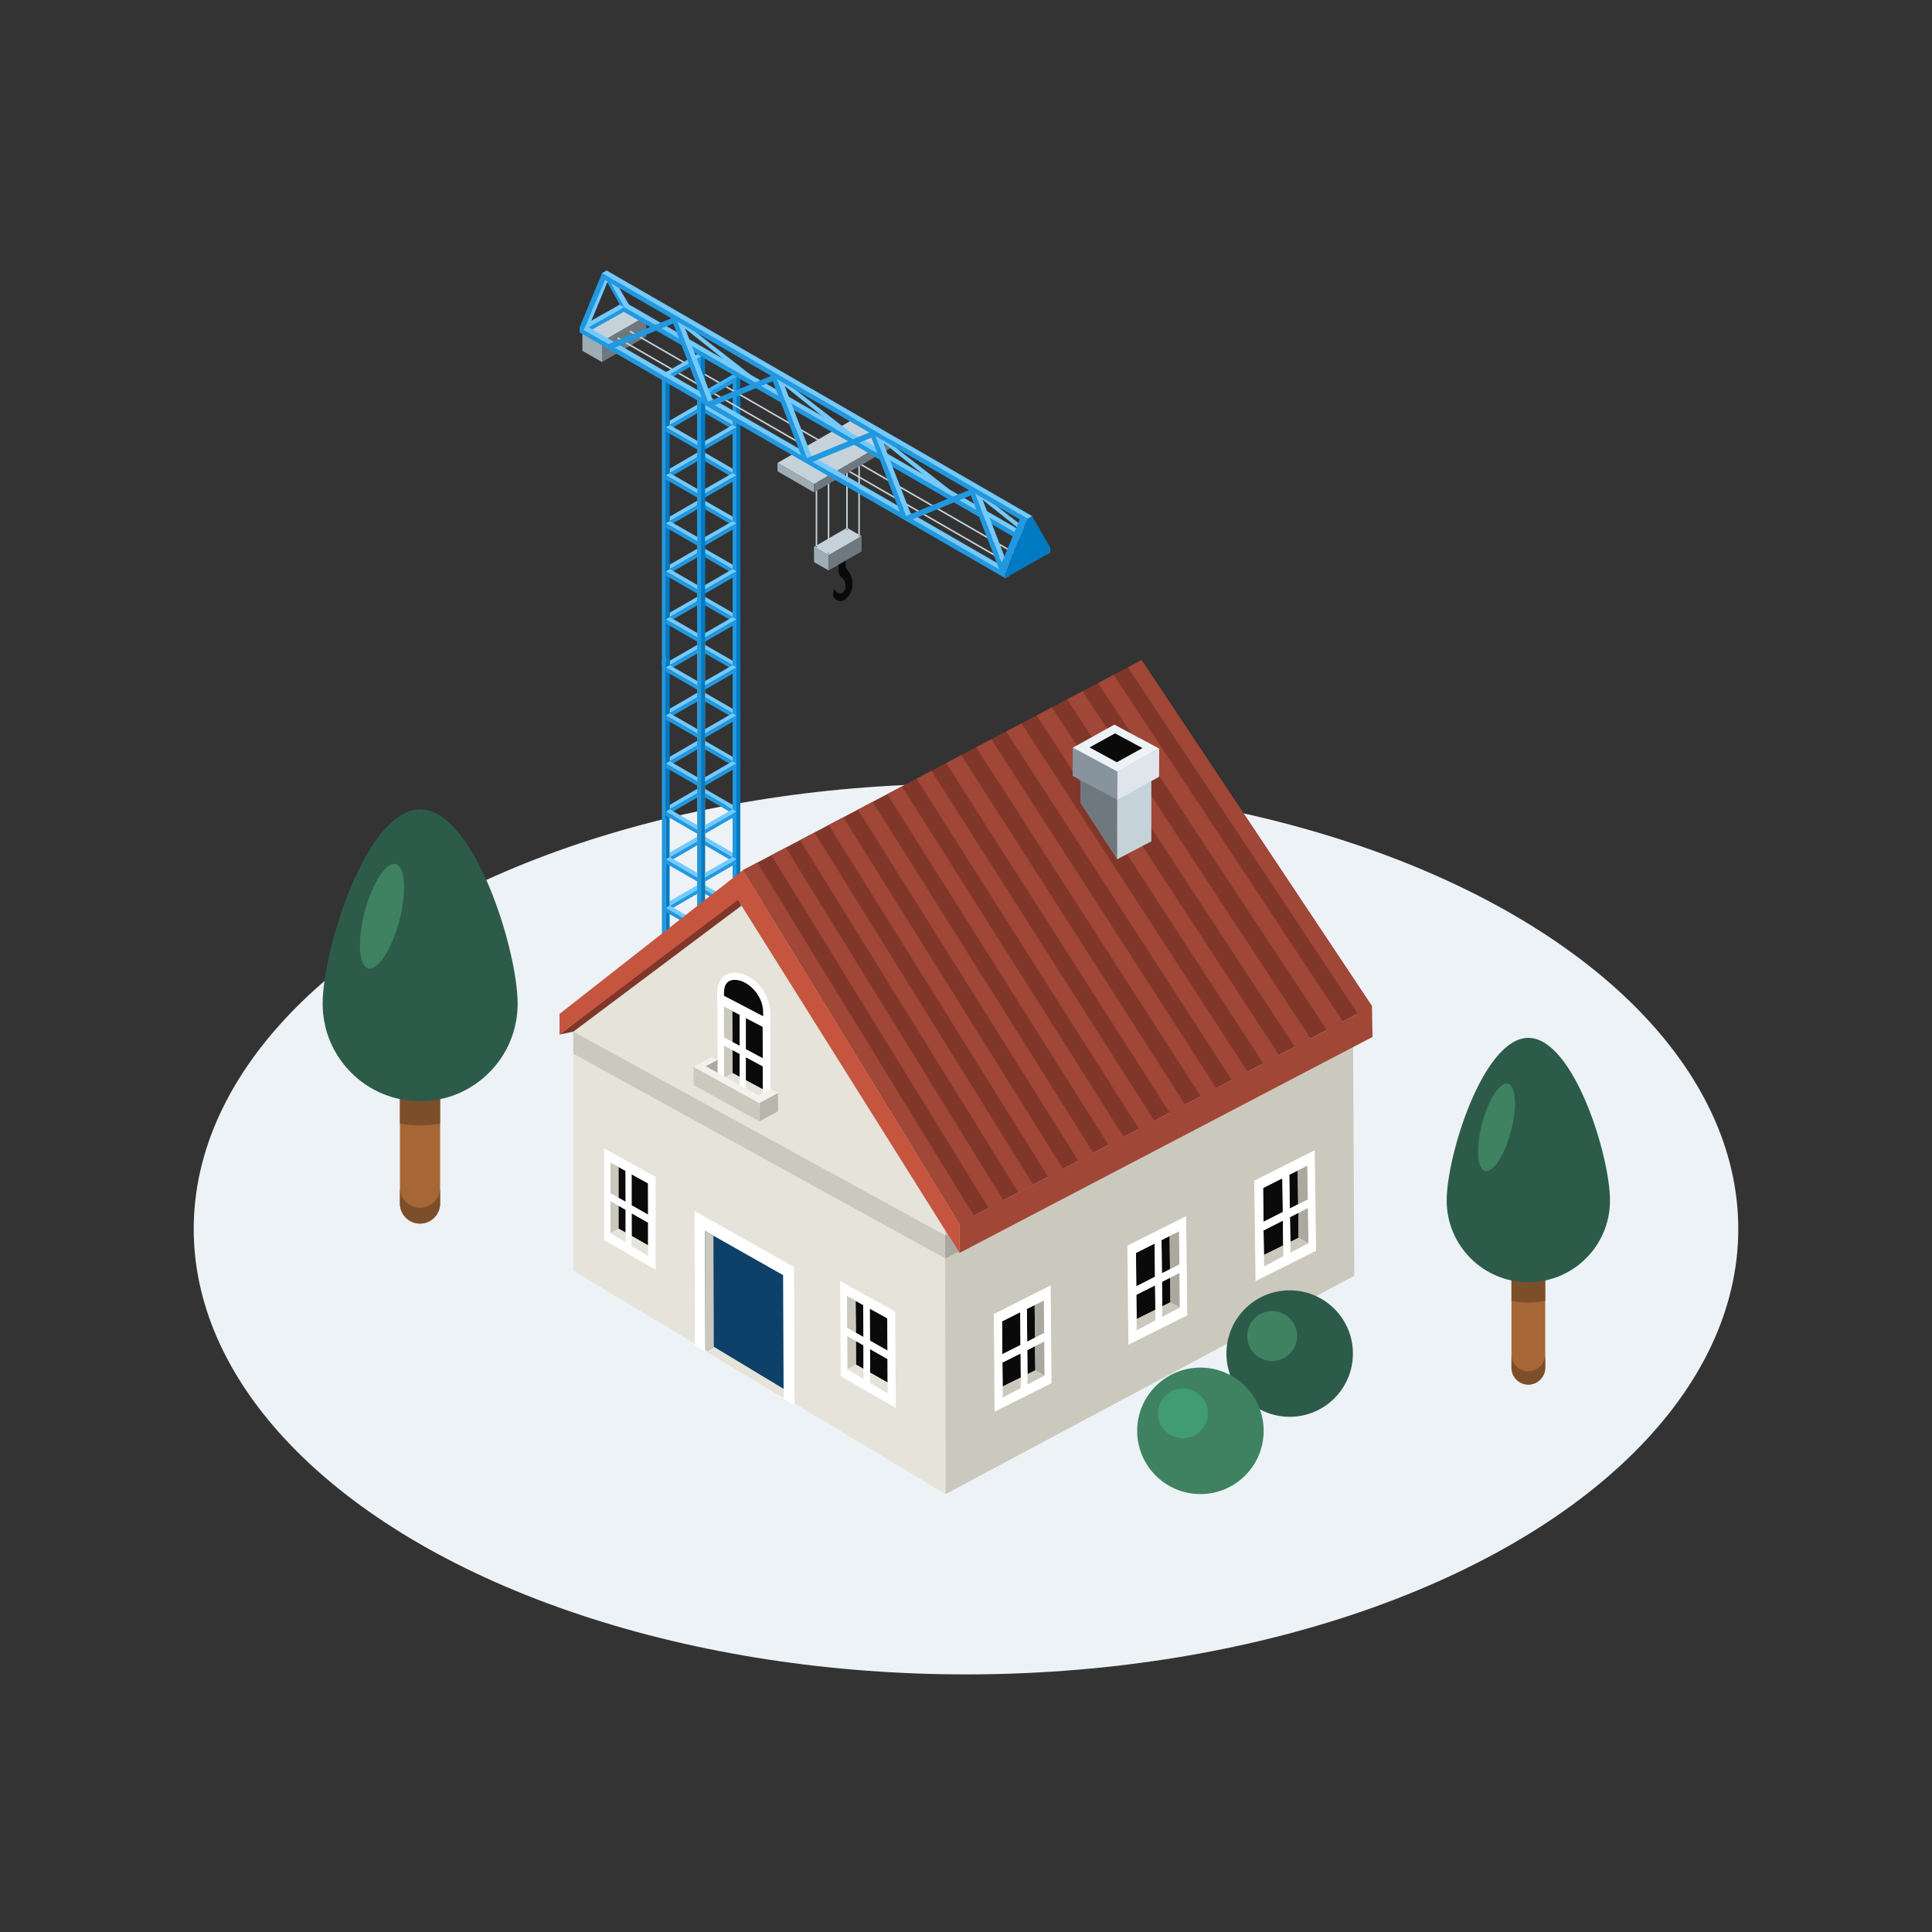 <?xml version="1.0" encoding="UTF-8"?><svg id="a" xmlns="http://www.w3.org/2000/svg" viewBox="0 0 150 150"><rect x="0" y="0" width="150" height="150" fill="#333333" stroke="none"/><g id="b"><g><ellipse cx="75" cy="95.42" rx="59.96" ry="34.58" fill="#edf2f6"/><g><polygon points="61.53 87.94 53.94 92.36 47.33 88.57 54.93 84.15 61.53 87.94" fill="#c1c1c1"/><polygon points="58.53 87.36 54.47 89.7 50.38 87.37 54.43 85.03 58.53 87.36" fill="#ddd"/><polygon points="53.94 93.56 47.34 89.78 47.33 88.57 53.94 92.36 53.94 93.56" fill="#afafaf"/><polygon points="61.54 89.15 53.94 93.56 53.94 92.36 61.53 87.94 61.54 89.15" fill="#a5a5a5"/><polygon points="50.18 24.54 46.74 26.52 45.22 25.66 48.66 23.67 50.18 24.54" fill="#c5d2da"/><polygon points="46.74 28.11 45.22 27.24 45.22 25.66 46.74 26.52 46.74 28.11" fill="#9eadb5"/><polygon points="50.18 26.12 46.74 28.11 46.74 26.52 50.18 24.54 50.18 26.12" fill="#6f787e"/><polygon points="54.44 72.69 51.99 74.1 51.99 73.75 54.13 72.51 54.44 72.69" fill="#72caff"/><polygon points="54.44 73.01 51.99 74.42 51.99 74.1 54.44 72.69 54.44 73.01" fill="#2198df"/><polygon points="56.88 73.75 56.88 74.1 54.44 72.69 54.74 72.51 56.88 73.75" fill="#72caff"/><polygon points="56.88 74.42 54.44 73.01 54.44 72.69 56.88 74.1 56.88 74.42" fill="#2198df"/><polygon points="54.44 76.53 51.99 77.95 51.99 77.59 54.13 76.36 54.44 76.53" fill="#ffb176"/><polygon points="54.44 76.85 51.99 78.26 51.99 77.95 54.44 76.53 54.44 76.85" fill="#ffa357"/><polygon points="56.88 77.59 56.88 77.95 54.44 76.53 54.74 76.36 56.88 77.59" fill="#ffb176"/><polygon points="56.88 78.26 54.44 76.85 54.44 76.53 56.88 77.95 56.88 78.26" fill="#ffa357"/><polygon points="54.44 80.41 51.99 81.82 51.99 81.47 54.13 80.23 54.44 80.41" fill="#ffb176"/><polygon points="54.44 80.72 51.99 82.14 51.99 81.82 54.44 80.41 54.44 80.72" fill="#ffa357"/><polygon points="56.88 81.47 56.88 81.82 54.44 80.41 54.74 80.23 56.88 81.47" fill="#ffb176"/><polygon points="56.88 82.14 54.44 80.72 54.44 80.41 56.88 81.82 56.88 82.14" fill="#ffa357"/><polygon points="54.44 84.25 51.99 85.66 51.99 85.31 54.13 84.07 54.44 84.25" fill="#ffb176"/><polygon points="54.44 84.56 51.99 85.98 51.99 85.66 54.44 84.24 54.44 84.56" fill="#ffa357"/><polygon points="56.88 85.31 56.88 85.66 54.44 84.25 54.74 84.07 56.88 85.31" fill="#ffb176"/><polygon points="56.88 85.98 54.44 84.56 54.44 84.24 56.88 85.66 56.88 85.98" fill="#ffa357"/><polygon points="57.48 51.66 57.18 51.83 57.18 29.26 57.48 29.08 57.48 51.66" fill="#007ac3"/><polygon points="57.18 51.83 56.88 51.66 56.88 29.08 57.18 29.26 57.18 51.83" fill="#2198df"/><polygon points="57.48 29.08 57.18 29.26 56.88 29.08 57.18 28.9 57.48 29.08" fill="#ffbe83"/><polygon points="54.44 65.14 51.99 66.55 51.99 66.2 54.13 64.96 54.44 65.14" fill="#72caff"/><polygon points="54.44 65.45 51.99 66.87 51.99 66.55 54.44 65.14 54.44 65.45" fill="#2198df"/><polygon points="56.88 66.2 56.88 66.55 54.44 65.14 54.74 64.96 56.88 66.2" fill="#72caff"/><polygon points="56.88 66.87 54.44 65.45 54.44 65.14 56.88 66.55 56.88 66.87" fill="#2198df"/><polygon points="54.44 69.22 51.99 70.64 51.99 70.32 54.44 68.91 54.44 69.22" fill="#2198df"/><polygon points="56.88 69.97 56.88 70.32 54.44 68.91 54.74 68.73 56.88 69.97" fill="#72caff"/><polygon points="56.88 70.64 54.44 69.22 54.44 68.91 56.88 70.32 56.88 70.64" fill="#2198df"/><polygon points="54.44 61.43 51.99 62.84 51.99 62.49 54.13 61.25 54.44 61.43" fill="#72caff"/><polygon points="54.44 61.74 51.99 63.16 51.99 62.84 54.44 61.43 54.44 61.74" fill="#2198df"/><polygon points="56.88 62.49 56.88 62.84 54.44 61.43 54.74 61.25 56.88 62.49" fill="#72caff"/><polygon points="56.88 63.16 54.44 61.74 54.44 61.43 56.88 62.84 56.88 63.16" fill="#2198df"/><polygon points="54.44 57.7 51.99 59.11 51.99 58.76 54.13 57.52 54.44 57.7" fill="#72caff"/><polygon points="54.44 58.01 51.99 59.43 51.99 59.11 54.44 57.7 54.44 58.01" fill="#2198df"/><polygon points="56.88 58.76 56.88 59.11 54.44 57.7 54.74 57.52 56.88 58.76" fill="#72caff"/><polygon points="56.88 59.43 54.44 58.01 54.44 57.7 56.88 59.11 56.88 59.43" fill="#2198df"/><polygon points="54.44 53.97 51.99 55.38 51.99 55.03 54.13 53.79 54.44 53.97" fill="#72caff"/><polygon points="54.44 54.29 51.99 55.7 51.99 55.38 54.44 53.97 54.44 54.29" fill="#2198df"/><polygon points="56.88 55.03 56.88 55.38 54.44 53.97 54.74 53.79 56.88 55.03" fill="#72caff"/><polygon points="56.88 55.7 54.44 54.29 54.44 53.97 56.88 55.38 56.88 55.7" fill="#2198df"/><polygon points="54.44 50.24 51.99 51.65 51.99 51.3 54.13 50.07 54.44 50.24" fill="#72caff"/><polygon points="54.44 50.56 51.99 51.97 51.99 51.65 54.44 50.24 54.44 50.56" fill="#2198df"/><polygon points="56.88 51.3 56.88 51.65 54.44 50.24 54.74 50.07 56.88 51.3" fill="#72caff"/><polygon points="56.88 51.97 54.44 50.56 54.44 50.24 56.88 51.65 56.88 51.97" fill="#2198df"/><polygon points="54.44 46.51 51.99 47.92 51.99 47.57 54.13 46.34 54.44 46.51" fill="#72caff"/><polygon points="54.44 46.83 51.99 48.24 51.99 47.92 54.44 46.51 54.44 46.83" fill="#2198df"/><polygon points="56.88 47.57 56.88 47.92 54.44 46.51 54.74 46.34 56.88 47.57" fill="#72caff"/><polygon points="56.88 48.24 54.44 46.83 54.44 46.51 56.88 47.92 56.88 48.24" fill="#2198df"/><polygon points="54.44 42.78 51.99 44.2 51.99 43.84 54.13 42.61 54.44 42.78" fill="#72caff"/><polygon points="54.44 43.1 51.99 44.51 51.99 44.2 54.44 42.78 54.44 43.1" fill="#2198df"/><polygon points="56.88 43.84 56.88 44.2 54.44 42.78 54.74 42.61 56.88 43.84" fill="#72caff"/><polygon points="56.88 44.51 54.44 43.1 54.44 42.78 56.88 44.2 56.88 44.51" fill="#2198df"/><polygon points="54.44 39.06 51.99 40.47 51.99 40.11 54.13 38.88 54.44 39.06" fill="#72caff"/><polygon points="54.44 39.37 51.99 40.78 51.99 40.47 54.44 39.05 54.44 39.37" fill="#2198df"/><polygon points="56.88 40.11 56.88 40.47 54.44 39.06 54.74 38.88 56.88 40.11" fill="#72caff"/><polygon points="56.88 40.78 54.44 39.37 54.44 39.05 56.88 40.47 56.88 40.78" fill="#2198df"/><polygon points="54.44 35.33 51.99 36.74 51.99 36.39 54.13 35.15 54.44 35.33" fill="#72caff"/><polygon points="54.44 35.64 51.99 37.06 51.99 36.74 54.44 35.33 54.44 35.64" fill="#2198df"/><polygon points="56.88 36.39 56.88 36.74 54.44 35.33 54.74 35.15 56.88 36.39" fill="#72caff"/><polygon points="56.88 37.06 54.44 35.64 54.44 35.33 56.88 36.74 56.88 37.06" fill="#2198df"/><polygon points="54.44 31.6 51.99 33.01 51.99 32.66 54.13 31.42 54.44 31.6" fill="#72caff"/><polygon points="54.44 31.91 51.99 33.33 51.99 33.01 54.44 31.6 54.44 31.91" fill="#2198df"/><polygon points="56.88 32.66 56.88 33.01 54.44 31.6 54.74 31.42 56.88 32.66" fill="#72caff"/><polygon points="56.88 33.33 54.44 31.91 54.44 31.6 56.88 33.01 56.88 33.33" fill="#2198df"/><rect x="63.26" y="17.39" width=".12" height="35.41" transform="translate(1.31 72.45) rotate(-60.06)" fill="#c5d2da"/><path d="M48.02,26.22s-.02,.06-.04,.08c-.02,.01-.04,0-.04-.03s.02-.06,.04-.08c.02-.01,.04,0,.04,.03Z" fill="#c5d2da"/><rect x="64.21" y="16.88" width=".12" height="35.41" transform="translate(2.2 72.97) rotate(-60.02)" fill="#c5d2da"/><path d="M48.97,25.71s-.02,.06-.04,.08c-.02,.01-.04,0-.04-.03s.02-.06,.04-.08c.02-.01,.04,0,.04,.03Z" fill="#c5d2da"/><polygon points="51.69 87.55 51.39 87.38 51.39 51.21 51.69 51.39 51.69 87.55" fill="#2198df"/><polygon points="51.99 51.21 51.69 51.39 51.39 51.21 51.69 51.03 51.99 51.21" fill="#ffbe83"/><polygon points="54.74 72.21 54.43 72.38 54.43 49.8 54.74 49.63 54.74 72.21" fill="#ef8e2e"/><polygon points="54.43 72.38 54.13 72.21 54.13 49.63 54.43 49.8 54.43 72.38" fill="#ffa357"/><polygon points="54.74 49.63 54.43 49.8 54.13 49.63 54.43 49.45 54.74 49.63" fill="#ffbe83"/><polygon points="57.18 87.55 56.88 87.38 56.88 51.21 57.18 51.39 57.18 87.55" fill="#2198df"/><g><polygon points="54.44 68.91 51.99 70.32 51.99 69.97 54.13 68.73 54.44 68.91" fill="#72caff"/><polygon points="51.99 87.38 51.69 87.55 51.69 51.39 51.99 51.21 51.99 87.38" fill="#007ac3"/><polygon points="57.48 87.38 57.18 87.55 57.18 51.39 57.48 51.21 57.48 87.38" fill="#007ac3"/><polygon points="54.74 88.96 54.43 89.13 54.43 52.97 54.74 52.79 54.74 88.96" fill="#007ac3"/></g><polygon points="54.43 89.13 54.13 88.96 54.13 52.79 54.43 52.97 54.43 89.13" fill="#2198df"/><polygon points="54.74 52.79 54.43 52.97 54.13 52.79 54.43 52.61 54.74 52.79" fill="#ffbe83"/><polygon points="51.99 51.66 51.69 51.83 51.69 29.26 51.99 29.08 51.99 51.66" fill="#007ac3"/><polygon points="51.69 51.83 51.39 51.66 51.39 29.08 51.69 29.26 51.69 51.83" fill="#2198df"/><polygon points="51.99 29.08 51.69 29.26 51.39 29.08 51.69 28.9 51.99 29.08" fill="#ffbe83"/><polygon points="54.74 50.08 54.43 50.25 54.43 27.68 54.74 27.5 54.74 50.08" fill="#007ac3"/><polygon points="54.43 50.25 54.13 50.08 54.13 27.5 54.43 27.68 54.43 50.25" fill="#2198df"/><polygon points="54.74 27.5 54.43 27.68 54.13 27.5 54.43 27.32 54.74 27.5" fill="#ffbe83"/><polygon points="54.74 53.24 54.43 53.42 54.43 30.84 54.74 30.67 54.74 53.24" fill="#007ac3"/><polygon points="54.43 53.42 54.13 53.24 54.13 30.67 54.43 30.84 54.43 53.42" fill="#2198df"/><polygon points="54.74 30.67 54.43 30.84 54.13 30.67 54.43 30.48 54.74 30.67" fill="#ffbe83"/><polygon points="54.47 90.91 50.38 88.58 50.38 87.37 54.47 89.7 54.47 90.91" fill="#afafaf"/><polygon points="58.53 88.56 54.47 90.91 54.47 89.7 58.53 87.36 58.53 88.56" fill="#a5a5a5"/><polygon points="54.44 27.67 51.99 29.09 51.69 28.9 54.13 27.5 54.44 27.67" fill="#72caff"/><polygon points="54.44 27.99 51.99 29.4 51.99 29.09 54.44 27.67 54.44 27.99" fill="#2198df"/><polygon points="57.19 29.26 54.74 30.68 54.44 30.49 56.88 29.09 57.19 29.26" fill="#41b5fa"/><polygon points="57.19 29.58 54.74 30.99 54.74 30.68 57.19 29.26 57.19 29.58" fill="#2198df"/><polygon points="54.14 67.77 54.14 68.13 51.69 66.71 52 66.54 54.14 67.77" fill="#72caff"/><polygon points="54.14 68.44 51.69 67.03 51.69 66.71 54.14 68.13 54.14 68.44" fill="#2198df"/><polygon points="57.18 66.71 54.74 68.13 54.74 67.77 56.88 66.54 57.18 66.71" fill="#72caff"/><polygon points="57.18 67.03 54.74 68.44 54.74 68.13 57.18 66.71 57.18 67.03" fill="#2198df"/><polygon points="54.14 71.55 54.14 71.9 51.69 70.49 52 70.31 54.14 71.55" fill="#72caff"/><polygon points="54.14 72.22 51.69 70.8 51.69 70.48 54.14 71.9 54.14 72.22" fill="#2198df"/><polygon points="57.18 70.49 54.74 71.9 54.74 71.55 56.88 70.31 57.18 70.49" fill="#72caff"/><polygon points="57.18 70.8 54.74 72.22 54.74 71.9 57.18 70.48 57.18 70.8" fill="#2198df"/><polygon points="54.14 75.33 54.14 75.68 51.69 74.27 52 74.09 54.14 75.33" fill="#72caff"/><polygon points="54.14 76 51.69 74.58 51.69 74.27 54.14 75.68 54.14 76" fill="#2198df"/><polygon points="57.18 74.27 54.74 75.68 54.74 75.33 56.88 74.09 57.18 74.27" fill="#ffb176"/><polygon points="57.18 74.58 54.74 76 54.74 75.68 57.18 74.27 57.18 74.58" fill="#2198df"/><polygon points="54.14 79.17 54.14 79.52 51.69 78.11 52 77.93 54.14 79.17" fill="#ffb176"/><polygon points="54.14 79.84 51.69 78.43 51.69 78.11 54.14 79.52 54.14 79.84" fill="#ffa357"/><polygon points="57.18 78.11 54.74 79.52 54.74 79.17 56.88 77.93 57.18 78.11" fill="#ffb176"/><polygon points="57.18 78.43 54.74 79.84 54.74 79.52 57.18 78.11 57.18 78.43" fill="#ffa357"/><polygon points="54.14 83.05 54.14 83.4 51.69 81.99 52 81.81 54.14 83.05" fill="#ffb176"/><polygon points="54.14 83.72 51.69 82.3 51.69 81.98 54.14 83.4 54.14 83.72" fill="#ffa357"/><polygon points="57.18 81.99 54.74 83.4 54.74 83.05 56.88 81.81 57.18 81.99" fill="#ffb176"/><polygon points="57.18 82.3 54.74 83.72 54.74 83.4 57.18 81.98 57.18 82.3" fill="#ffa357"/><polygon points="54.14 86.88 54.14 87.23 51.69 85.82 52 85.65 54.14 86.88" fill="#ffb176"/><polygon points="54.14 87.55 51.69 86.14 51.69 85.82 54.14 87.23 54.14 87.55" fill="#ffa357"/><polygon points="57.18 85.82 54.74 87.23 54.74 86.88 56.88 85.65 57.18 85.82" fill="#ffb176"/><polygon points="57.18 86.14 54.74 87.55 54.74 87.23 57.18 85.82 57.18 86.14" fill="#ffa357"/><polygon points="54.14 64.06 54.14 64.42 51.69 63.01 52 62.83 54.14 64.06" fill="#72caff"/><polygon points="54.14 64.73 51.69 63.32 51.69 63 54.14 64.42 54.14 64.73" fill="#2198df"/><polygon points="57.18 63.01 54.74 64.42 54.74 64.06 56.88 62.83 57.18 63.01" fill="#72caff"/><polygon points="57.18 63.32 54.74 64.73 54.74 64.42 57.18 63 57.18 63.32" fill="#2198df"/><polygon points="54.14 60.34 54.14 60.69 51.69 59.28 52 59.1 54.14 60.34" fill="#72caff"/><polygon points="54.14 61.01 51.69 59.59 51.69 59.27 54.14 60.69 54.14 61.01" fill="#2198df"/><polygon points="57.18 59.28 54.74 60.69 54.74 60.34 56.88 59.1 57.18 59.28" fill="#72caff"/><polygon points="57.18 59.59 54.74 61.01 54.74 60.69 57.18 59.27 57.18 59.59" fill="#2198df"/><polygon points="54.14 56.61 54.14 56.96 51.69 55.55 52 55.37 54.14 56.61" fill="#72caff"/><polygon points="54.14 57.28 51.69 55.86 51.69 55.55 54.14 56.96 54.14 57.28" fill="#2198df"/><polygon points="57.18 55.55 54.74 56.96 54.74 56.61 56.88 55.37 57.18 55.55" fill="#72caff"/><polygon points="57.18 55.86 54.74 57.28 54.74 56.96 57.18 55.55 57.18 55.86" fill="#2198df"/><polygon points="54.14 52.88 54.14 53.23 51.69 51.82 52 51.64 54.14 52.88" fill="#72caff"/><polygon points="54.14 53.55 51.69 52.13 51.69 51.82 54.14 53.23 54.14 53.55" fill="#2198df"/><polygon points="57.18 51.82 54.74 53.23 54.74 52.88 56.88 51.64 57.18 51.82" fill="#72caff"/><polygon points="57.18 52.13 54.74 53.55 54.74 53.23 57.18 51.82 57.18 52.13" fill="#2198df"/><polygon points="54.14 49.15 54.14 49.5 51.69 48.09 52 47.91 54.14 49.15" fill="#72caff"/><polygon points="54.14 49.82 51.69 48.41 51.69 48.09 54.14 49.5 54.14 49.82" fill="#2198df"/><polygon points="57.18 48.09 54.74 49.5 54.74 49.15 56.88 47.91 57.18 48.09" fill="#72caff"/><polygon points="57.18 48.41 54.74 49.82 54.74 49.5 57.18 48.09 57.18 48.41" fill="#2198df"/><polygon points="54.14 45.42 54.14 45.77 51.69 44.36 52 44.18 54.14 45.42" fill="#72caff"/><polygon points="54.14 46.09 51.69 44.68 51.69 44.36 54.14 45.77 54.14 46.09" fill="#2198df"/><polygon points="57.18 44.36 54.74 45.77 54.74 45.42 56.88 44.18 57.18 44.36" fill="#72caff"/><polygon points="57.18 44.68 54.74 46.09 54.74 45.77 57.18 44.36 57.18 44.68" fill="#2198df"/><polygon points="54.14 41.69 54.14 42.04 51.69 40.63 52 40.46 54.14 41.69" fill="#72caff"/><polygon points="54.14 42.36 51.69 40.95 51.69 40.63 54.14 42.04 54.14 42.36" fill="#2198df"/><polygon points="57.18 40.63 54.74 42.04 54.74 41.69 56.88 40.46 57.18 40.63" fill="#72caff"/><polygon points="57.18 40.95 54.74 42.36 54.74 42.04 57.18 40.63 57.18 40.95" fill="#2198df"/><polygon points="54.14 37.96 54.14 38.32 51.69 36.9 52 36.73 54.14 37.96" fill="#72caff"/><polygon points="54.14 38.63 51.69 37.22 51.69 36.9 54.14 38.32 54.14 38.63" fill="#2198df"/><polygon points="57.18 36.9 54.74 38.32 54.74 37.96 56.88 36.73 57.18 36.9" fill="#72caff"/><polygon points="57.18 37.22 54.74 38.63 54.74 38.32 57.18 36.9 57.18 37.22" fill="#2198df"/><polygon points="54.14 34.23 54.14 34.59 51.69 33.17 52 33 54.14 34.23" fill="#72caff"/><polygon points="54.14 34.9 51.69 33.49 51.69 33.17 54.14 34.59 54.14 34.9" fill="#2198df"/><polygon points="57.18 33.17 54.74 34.59 54.74 34.23 56.88 33 57.18 33.17" fill="#72caff"/><polygon points="57.18 33.49 54.74 34.9 54.74 34.59 57.18 33.17 57.18 33.49" fill="#2198df"/><path d="M65.39,46.02c.41-.23,.24-.91,.09-1.06-.15-.15-.38-.25-.38-.67v-.86l.56-.32s-.01,.36-.01,.68,.13,.44,.21,.55c.18,.25,.56,.94,.14,1.73-.46,.87-1,.61-1.23,.37-.19-.19,.02-.71,.02-.71,0,0,.21,.52,.62,.28h0Z" fill="#0a0a0a"/><polygon points="66.89 41.63 64.33 43.11 63.2 42.46 65.76 40.98 66.89 41.63" fill="#c5d2da"/><polygon points="64.33 44.29 63.2 43.64 63.2 42.46 64.33 43.11 64.33 44.29" fill="#9eadb5"/><polygon points="66.89 42.81 64.33 44.29 64.33 43.11 66.89 41.63 66.89 42.81" fill="#6f787e"/><rect x="64.27" y="35.82" width=".12" height="7.13" fill="#c5d2da"/><path d="M64.33,42.93s.06,.01,.06,.03-.03,.03-.06,.03-.06-.01-.06-.03,.03-.03,.06-.03Z" fill="#3f3f3f"/><rect x="63.33" y="35.31" width=".12" height="7.13" fill="#c5d2da"/><path d="M63.39,42.42s.06,.01,.06,.03-.03,.03-.06,.03-.06-.01-.06-.03,.03-.03,.06-.03Z" fill="#3f3f3f"/><rect x="66.64" y="34.48" width=".12" height="7.13" fill="#c5d2da"/><path d="M66.7,41.59s.06,.01,.06,.03-.03,.03-.06,.03-.06-.01-.06-.03,.03-.03,.06-.03Z" fill="#3f3f3f"/><rect x="65.7" y="33.97" width=".12" height="7.13" fill="#c5d2da"/><path d="M65.76,41.08s.06,.01,.06,.03-.03,.03-.06,.03-.06-.01-.06-.03,.03-.03,.06-.03Z" fill="#3f3f3f"/><polygon points="69.27 34.07 63.2 37.58 60.37 35.94 66.44 32.44 69.27 34.07" fill="#c5d2da"/><polygon points="63.2 38.23 60.37 36.59 60.36 35.94 63.2 37.58 63.2 38.23" fill="#9eadb5"/><polygon points="69.27 34.72 63.2 38.23 63.2 37.58 69.27 34.07 69.27 34.72" fill="#6f787e"/><polygon points="81.17 43.11 48.12 24.03 48.12 23.63 81.17 42.71 81.17 43.11" fill="#2198df"/><polygon points="81.52 42.51 81.17 42.71 48.12 23.64 48.47 23.43 81.52 42.51" fill="#72caff"/><polygon points="81.52 42.91 81.17 43.11 81.17 42.71 81.52 42.51 81.52 42.91" fill="#ef8e2e"/><polygon points="48.47 23.85 45.7 25.41 45.36 25.21 48.12 23.65 48.47 23.85" fill="#72caff"/><polygon points="48.82 23.63 48.5 23.86 47.18 21.76 47.58 21.53 48.82 23.63" fill="#72caff"/><polygon points="78.05 44.89 45 25.81 45 25.41 78.05 44.49 78.05 44.89" fill="#2198df"/><polygon points="78.4 44.28 78.05 44.49 45 25.42 45.36 25.21 78.4 44.28" fill="#72caff"/><polygon points="78.4 44.68 78.05 44.89 78.05 44.49 78.4 44.28 78.4 44.68" fill="#ef8e2e"/><polygon points="48.47 23.85 48.12 23.65 46.93 21.53 47.3 21.75 48.47 23.85" fill="#2198df"/><polygon points="47.25 21.68 45.7 25.41 45.33 25.61 46.95 21.53 47.25 21.68" fill="#72caff"/><polygon points="78.4 44.28 78.06 44.49 75.62 38.13 76.02 38.1 78.4 44.28" fill="#72caff"/><polygon points="81.54 42.51 81.19 42.71 75.71 38.34 76.11 38.31 81.54 42.51" fill="#72caff"/><polygon points="73.78 38.05 73.44 38.26 67.96 33.86 68.36 33.83 73.78 38.05" fill="#72caff"/><polygon points="66.01 33.56 65.66 33.77 60.19 29.38 60.59 29.35 66.01 33.56" fill="#72caff"/><polygon points="58.26 29.09 57.92 29.29 52.44 24.9 52.84 24.87 58.26 29.09" fill="#72caff"/><polygon points="70.7 39.87 70.35 40.08 67.92 33.72 68.31 33.69 70.7 39.87" fill="#72caff"/><polygon points="63.03 35.45 62.68 35.65 60.25 29.3 60.65 29.27 63.03 35.45" fill="#72caff"/><polygon points="55.35 31.1 54.97 31.21 52.53 24.85 52.93 24.82 55.35 31.1" fill="#72caff"/><polygon points="79.79 40.68 46.74 21.6 46.74 21.2 79.79 40.28 79.79 40.68" fill="#2198df"/><polygon points="80.15 40.08 79.79 40.28 46.74 21.21 47.1 21 80.15 40.08" fill="#72caff"/><polygon points="80.15 40.47 79.79 40.68 79.79 40.28 80.15 40.08 80.15 40.47" fill="#ef8e2e"/><polygon points="78.06 44.49 77.58 44.21 75.02 37.54 75.5 37.81 78.06 44.49" fill="#2198df"/><polygon points="75.71 38.33 70.84 40.33 70.36 40.05 75.23 38.05 75.71 38.33" fill="#2198df"/><polygon points="70.36 40.08 69.88 39.8 67.32 33.12 67.8 33.4 70.36 40.08" fill="#2198df"/><polygon points="68.01 33.84 62.89 35.94 62.41 35.67 67.53 33.56 68.01 33.84" fill="#2198df"/><polygon points="62.68 35.63 62.2 35.35 59.64 28.67 60.12 28.95 62.68 35.63" fill="#2198df"/><polygon points="60.33 29.46 55.46 31.47 54.98 31.19 59.85 29.19 60.33 29.46" fill="#2198df"/><polygon points="54.98 31.21 54.5 30.93 51.94 24.26 52.42 24.53 54.98 31.21" fill="#2198df"/><polygon points="52.63 24.97 47.51 27.08 47.03 26.8 52.15 24.7 52.63 24.97" fill="#2198df"/><polygon points="47.11 21.42 45.33 25.61 45 25.42 46.74 21.21 47.11 21.42" fill="#2198df"/><polygon points="48.47 24.19 45.99 25.58 45.7 25.41 48.47 23.85 48.47 24.19" fill="#2198df"/><polygon points="79.77 40.28 80.13 40.08 81.54 42.51 81.54 42.9 78.03 44.89 78.04 44.49 79.77 40.28" fill="#007ac3"/><polygon points="79.77 40.28 78.04 44.49 77.56 44.21 79.3 40.01 79.77 40.28" fill="#2198df"/></g><g><polygon points="44.51 98.65 73.42 116 73.37 95.24 57.57 70.31 44.51 79.71 44.51 98.65" fill="#e5e3da"/><polygon points="73.37 95.24 105.04 78.61 105.15 99.05 73.42 116 73.37 95.24" fill="#cbc9be"/><polygon points="74.48 94.99 106.52 78.12 88.63 51.25 57.68 67.56 74.48 94.99" fill="#803729"/><polygon points="57.22 69.76 43.44 80.32 44.51 80.1 57.57 70.31 57.22 69.76" fill="#803729"/><polygon points="57.9 79.03 57.42 78.78 57.42 81.2 56.86 80.9 56.85 78.51 56.19 78.14 59.21 79.72 59.22 82.17 57.9 81.46 57.9 79.03" fill="#0a0a0a"/><polygon points="56.87 83.31 56.86 81.52 57.43 81.83 57.43 83.61 56.87 83.31" fill="#0a0a0a"/><polygon points="57.91 82.08 59.23 82.79 59.23 84.58 57.91 83.87 57.91 82.08" fill="#0a0a0a"/><polygon points="56.21 83.68 56.21 83.68 56.87 83.31 56.21 83.68" fill="#c5d2da"/><polygon points="56.86 80.9 56.2 80.55 56.19 78.14 56.85 78.51 56.86 80.9" fill="#cbc9be"/><polygon points="56.87 83.31 56.21 83.68 56.2 81.17 56.86 81.52 56.87 83.31" fill="#cbc9be"/><polygon points="57.43 83.61 57.43 84.38 57.92 84.65 57.91 83.87 59.23 84.58 59.24 85.4 56.21 83.68 56.87 83.31 57.43 83.61" fill="#e5e3da"/><polygon points="57.41 78.28 59.42 79.18 59.33 77.29 58.03 76.12 56.45 75.96 55.99 77.33 57.41 78.28" fill="#0a0a0a"/><path d="M55.68,77.15l.02,1.07,.02,6.02,4.11,2.24-.03-7.28v-.6c-.02-1.4-1.01-2.52-1.98-2.92-.45-.19-1.1-.26-1.58,.09-.26,.19-.56,.58-.56,1.38h0Zm3.57,1.75l-3.04-1.59v-.18c0-.45,.11-.75,.33-.91,.3-.22,.77-.15,1.08-.03,.79,.32,1.63,1.27,1.63,2.4v.3s0,0,0,0Zm-1.35,3.18l1.32,.71v1.79s0,.83,0,.83l-1.32-.75v-.78s0-1.78,0-1.78h0Zm0-3.05l1.32,.69v2.45s-1.31-.71-1.31-.71v-2.43Zm-1.7,2.14l.66,.35,.57,.3v1.78s0,.77,0,.77l-1.22-.69h0s0-2.52,0-2.52h0Zm0-3.03l1.22,.64v2.42s-.56-.3-.56-.3l-.66-.35v-2.41Z" fill="#fff"/><polygon points="54.81 83.01 55.71 83.49 55.71 82.29 54.56 82.73 54.81 83.01" fill="#aba99f"/><polygon points="60.41 86.28 58.96 87.06 58.95 85.63 60.4 84.86 60.41 86.28" fill="#b8b6ac"/><polygon points="53.86 84.24 58.96 87.06 58.95 85.63 53.85 82.83 53.86 84.24" fill="#cbc9be"/><polygon points="55.28 82.06 55.71 82.29 54.79 82.78 58.91 85.05 59.84 84.56 60.4 84.85 58.95 85.63 53.85 82.83 55.28 82.06" fill="#f2f1eb"/><g><polygon points="106.52 78.12 88.63 51.25 87.57 51.81 105.42 78.7 104.26 79.31 86.46 52.4 85.25 53.04 103.02 79.97 101.76 80.63 84.05 53.67 82.85 54.3 100.53 81.28 99.3 81.92 81.67 54.92 80.48 55.55 98.08 82.56 96.86 83.21 79.31 56.17 78.12 56.79 95.64 83.85 94.43 84.48 76.97 57.4 75.79 58.02 93.23 85.12 92.01 85.76 74.63 58.63 73.46 59.25 90.81 86.39 89.62 87.02 72.32 59.85 71.16 60.46 88.43 87.64 87.24 88.27 70.03 61.06 68.88 61.66 86.07 88.89 84.89 89.51 67.76 62.26 66.61 62.86 83.72 90.12 82.53 90.75 65.48 63.46 64.34 64.05 81.37 91.36 77.9 93.19 61.01 65.81 59.89 66.4 76.76 93.79 75.61 94.39 58.8 66.98 57.68 67.56 74.48 94.99 74.49 97.28 106.56 80.51 106.52 78.12" fill="#a14737"/><polygon points="80.21 91.97 63.24 64.64 62.11 65.23 79.06 92.57 80.21 91.97" fill="#a14737"/></g><polygon points="43.44 78.72 57.68 67.56 74.48 94.99 74.49 97.28 57.29 69.87 43.44 80.32 43.44 78.72" fill="#c65540"/><polygon points="73.39 97.7 44.51 81.81 44.51 80.1 73.37 95.9 73.39 97.7" fill="#cbc9be"/><polygon points="74.43 97.17 73.39 97.7 73.37 95.9 73.58 95.82 74.43 97.17" fill="#aba99f"/><g><polygon points="79.21 101.88 79.72 101.62 79.75 104.16 80.36 103.85 80.33 101.34 81.04 100.96 77.8 102.59 77.82 105.14 79.23 104.43 79.21 101.88" fill="#0a0a0a"/><polygon points="80.38 106.39 80.36 104.51 79.75 104.82 79.77 106.69 80.38 106.39" fill="#0a0a0a"/><polygon points="79.24 105.08 77.82 105.79 77.84 107.65 79.25 106.95 79.24 105.08" fill="#0a0a0a"/><polygon points="81.1 106.8 81.1 106.79 80.38 106.39 81.1 106.8" fill="#747474"/><polygon points="80.36 103.85 81.07 103.49 81.04 100.96 80.33 101.34 80.36 103.85" fill="#aba99f"/><polygon points="80.38 106.39 81.1 106.79 81.07 104.15 80.36 104.51 80.38 106.39" fill="#aba99f"/><polygon points="79.77 106.69 79.78 107.5 79.26 107.77 79.25 106.95 77.84 107.65 77.85 108.51 81.1 106.8 80.38 106.39 79.77 106.69" fill="#cbc9be"/><path d="M77.16,102.03l.06,7.57,4.42-2.21-.07-7.59s-4.41,2.22-4.41,2.22Zm2.09,4.92v.82s-1.4,.74-1.4,.74v-.86s-.02-1.86-.02-1.86l1.41-.71s.02,1.87,.02,1.87Zm-.02-2.52l-1.41,.71-.02-2.55,1.41-.71h0l.02,2.55Zm1.87,2.37h0s-1.32,.7-1.32,.7v-.81s-.02-1.87-.02-1.87l.61-.31,.71-.36,.02,2.64h0Zm-.03-3.3l-.71,.36-.61,.31-.02-2.54,1.32-.66s.02,2.54,.02,2.54Z" fill="#fff"/><polygon points="89.65 96.54 90.18 96.28 90.21 98.86 90.84 98.54 90.81 95.99 91.55 95.59 88.2 97.28 88.22 99.87 89.68 99.13 89.65 96.54" fill="#0a0a0a"/><polygon points="90.87 101.11 90.85 99.2 90.22 99.52 90.24 101.42 90.87 101.11" fill="#0a0a0a"/><polygon points="89.68 99.79 88.23 100.53 88.25 102.41 89.71 101.69 89.68 99.79" fill="#0a0a0a"/><polygon points="91.61 101.52 91.61 101.51 90.87 101.11 91.61 101.52" fill="#747474"/><polygon points="90.84 98.54 91.57 98.17 91.55 95.59 90.81 95.99 90.84 98.54" fill="#aba99f"/><polygon points="90.87 101.11 91.61 101.51 91.58 98.83 90.85 99.2 90.87 101.11" fill="#aba99f"/><polygon points="90.24 101.42 90.25 102.24 89.71 102.52 89.71 101.69 88.25 102.41 88.26 103.29 91.61 101.52 90.87 101.11 90.24 101.42" fill="#cbc9be"/><path d="M87.53,96.71l.08,7.69,4.57-2.28-.09-7.7s-4.56,2.29-4.56,2.29Zm2.17,4.98v.83s-1.45,.77-1.45,.77v-.87s-.03-1.89-.03-1.89l1.46-.73,.02,1.9Zm-.03-2.56l-1.45,.74-.03-2.59,1.45-.73h0s.03,2.58,.03,2.58Zm1.94,2.39h0s-1.37,.72-1.37,.72v-.82s-.03-1.9-.03-1.9l.63-.32,.73-.37,.03,2.68h0Zm-.04-3.35l-.73,.37-.63,.32-.03-2.58,1.36-.68s.03,2.57,.03,2.57Z" fill="#fff"/><polygon points="99.55 91.48 100.1 91.21 100.14 93.82 100.79 93.49 100.75 90.9 101.51 90.5 98.06 92.24 98.09 94.86 99.59 94.1 99.55 91.48" fill="#0a0a0a"/><polygon points="100.82 96.1 100.8 94.17 100.15 94.5 100.18 96.42 100.82 96.1" fill="#0a0a0a"/><polygon points="99.6 94.77 98.1 95.53 98.12 97.44 99.62 96.7 99.6 94.77" fill="#0a0a0a"/><polygon points="101.59 96.51 101.59 96.51 100.82 96.1 101.59 96.51" fill="#747474"/><polygon points="100.79 93.49 101.54 93.11 101.51 90.5 100.75 90.9 100.79 93.49" fill="#aba99f"/><polygon points="100.82 96.1 101.59 96.51 101.55 93.78 100.8 94.17 100.82 96.1" fill="#aba99f"/><polygon points="100.18 96.42 100.18 97.25 99.63 97.54 99.62 96.7 98.12 97.44 98.14 98.33 101.59 96.51 100.82 96.1 100.18 96.42" fill="#cbc9be"/><path d="M97.38,91.67l.1,7.79,4.7-2.35-.11-7.8s-4.69,2.36-4.69,2.36Zm2.25,5.03v.84s-1.49,.79-1.49,.79v-.89s-.04-1.91-.04-1.91l1.5-.76,.03,1.92Zm-.03-2.6l-1.5,.76-.03-2.63,1.5-.75h0l.04,2.62Zm2,2.41h0s-1.41,.75-1.41,.75v-.83s-.04-1.93-.04-1.93l.65-.33,.75-.38,.04,2.72h0Zm-.05-3.39l-.76,.38-.65,.33-.04-2.62,1.4-.71,.04,2.61h0Z" fill="#fff"/><polygon points="67.52 101.6 67.02 101.32 67.04 103.81 66.45 103.48 66.43 101.02 65.75 100.62 68.89 102.36 68.91 104.87 67.54 104.1 67.52 101.6" fill="#0a0a0a"/><polygon points="66.46 105.95 66.45 104.12 67.04 104.45 67.05 106.28 66.46 105.95" fill="#0a0a0a"/><polygon points="67.54 104.74 68.91 105.52 68.93 107.35 67.55 106.57 67.54 104.74" fill="#0a0a0a"/><polygon points="65.78 106.31 65.78 106.31 66.46 105.95 65.78 106.31" fill="#747474"/><polygon points="66.45 103.48 65.76 103.09 65.75 100.62 66.43 101.02 66.45 103.48" fill="#cbc9be"/><polygon points="66.46 105.95 65.78 106.31 65.77 103.73 66.45 104.12 66.46 105.95" fill="#cbc9be"/><polygon points="67.05 106.28 67.05 107.07 67.56 107.37 67.55 106.57 68.93 107.35 68.93 108.2 65.78 106.31 66.46 105.95 67.05 106.28" fill="#e5e3da"/><path d="M65.23,99.47l.04,7.38,4.28,2.46-.05-7.48s-4.27-2.37-4.27-2.37Zm2.31,5.26l1.37,.78v1.83s.02,.85,.02,.85l-1.37-.82v-.81s-.02-1.83-.02-1.83h0Zm-.02-3.14h0l1.37,.76,.02,2.51-1.37-.78s-.01-2.5-.01-2.5Zm-1.75,2.13l.68,.39,.59,.34v1.83s.02,.79,.02,.79l-1.27-.76h0s-.01-2.58-.01-2.58Zm-.02-3.11l1.27,.71,.02,2.49-.59-.33-.68-.39s-.01-2.47-.01-2.47Z" fill="#fff"/><polygon points="49.03 91.17 48.56 90.91 48.57 93.31 48.02 93 48.02 90.63 47.38 90.25 50.31 91.88 50.32 94.31 49.03 93.58 49.03 91.17" fill="#0a0a0a"/><polygon points="48.02 95.39 48.02 93.62 48.57 93.93 48.57 95.7 48.02 95.39" fill="#0a0a0a"/><polygon points="49.04 94.2 50.32 94.92 50.32 96.69 49.04 95.96 49.04 94.2" fill="#0a0a0a"/><polygon points="47.38 95.75 47.38 95.74 48.02 95.39 47.38 95.75" fill="#747474"/><polygon points="48.02 93 47.38 92.64 47.38 90.25 48.02 90.63 48.02 93" fill="#cbc9be"/><polygon points="48.02 95.39 47.38 95.74 47.38 93.25 48.02 93.62 48.02 95.39" fill="#cbc9be"/><polygon points="48.57 95.7 48.57 96.46 49.04 96.74 49.04 95.96 50.32 96.69 50.32 97.51 47.38 95.75 48.02 95.39 48.57 95.7" fill="#e5e3da"/><path d="M46.9,89.16v7.12s4,2.3,4,2.3v-7.21s-4-2.21-4-2.21Zm2.14,5.04l1.28,.73v1.77s0,.82,0,.82l-1.28-.77v-.78s0-1.77,0-1.77Zm0-3.03h0l1.28,.71v2.43s-1.28-.73-1.28-.73v-2.41s0,0,0,0Zm-1.65,2.08l.64,.36,.55,.31v1.77s0,.76,0,.76l-1.19-.71h0s0-2.49,0-2.49h0Zm0-3l1.19,.66v2.4s-.55-.31-.55-.31l-.64-.36v-2.39s0,0,0,0Z" fill="#fff"/><polygon points="53.92 94.02 53.95 104.28 53.95 104.45 61.69 109.11 61.65 98.37 53.92 94.02" fill="#fff"/><polygon points="54.74 95.57 54.77 104.77 60.84 108.3 60.81 101.59 60.8 99 54.74 95.57" fill="#0d4169"/><polygon points="55.42 104.56 54.77 104.91 54.74 95.57 55.39 95.94 55.42 104.56" fill="#cbc9be"/><polygon points="60.84 107.83 60.84 108.57 54.77 104.92 55.42 104.56 60.84 107.83" fill="#e5e3da"/></g><g><polygon points="83.88 62.33 86.73 66.72 86.74 59.91 83.89 58.39 83.88 62.33" fill="#6f787e"/><polygon points="89.39 65.32 86.73 66.72 86.74 59.91 89.39 58.44 89.39 65.32" fill="#c5d2da"/><polygon points="83.28 60.24 86.75 62.1 86.76 59.91 83.29 58.05 83.28 60.24" fill="#87949d"/><polygon points="89.99 60.31 86.75 62.1 86.76 59.91 90 58.12 89.99 60.31" fill="#e0e5ec"/><polygon points="90 58.12 86.76 59.91 83.29 58.05 86.52 56.26 90 58.12" fill="#edf2f6"/><polygon points="88.7 58.08 86.71 59.18 84.59 58.03 86.57 56.94 88.7 58.08" fill="#0a0a0a"/></g></g><g><path d="M118.66,107.5h0c-.72,0-1.31-.59-1.31-1.31v-8.91c0-.72,.59-1.31,1.31-1.31h0c.72,0,1.31,.59,1.31,1.31v8.91c0,.72-.59,1.31-1.31,1.31Z" fill="#a66635"/><path d="M118.66,106.47c-.72,0-1.31-.59-1.31-1.31v1.03c0,.72,.59,1.31,1.31,1.31s1.31-.59,1.31-1.31v-1.03c0,.72-.59,1.31-1.31,1.31Z" fill="#7d4e2a"/><path d="M118.66,95.97c-.72,0-1.31,.59-1.31,1.31v3.71c.42,.09,.86,.14,1.31,.14s.89-.05,1.31-.14v-3.71c0-.72-.59-1.31-1.31-1.31Z" fill="#7d4e2a"/><path d="M125,93.21c0,3.5-2.84,6.34-6.34,6.34s-6.34-2.84-6.34-6.34,2.84-12.63,6.34-12.63,6.34,9.13,6.34,12.63Z" fill="#2c5c49"/><path d="M117.31,87.82c-.49,1.87-1.39,3.26-2.01,3.09-.62-.16-.72-1.81-.23-3.68s1.39-3.26,2.01-3.09c.62,.16,.72,1.81,.23,3.68Z" fill="#3e8261"/></g><g><path d="M32.61,95h0c-.86,0-1.56-.7-1.56-1.56v-10.65c0-.86,.7-1.56,1.56-1.56h0c.86,0,1.56,.7,1.56,1.56v10.65c0,.86-.7,1.56-1.56,1.56Z" fill="#a66635"/><path d="M32.61,93.77c-.86,0-1.56-.7-1.56-1.56v1.23c0,.86,.7,1.56,1.56,1.56s1.56-.7,1.56-1.56v-1.23c0,.86-.7,1.56-1.56,1.56Z" fill="#7d4e2a"/><path d="M32.61,81.23c-.86,0-1.56,.7-1.56,1.56v4.43c.5,.11,1.03,.16,1.56,.16s1.06-.06,1.56-.16v-4.43c0-.86-.7-1.56-1.56-1.56Z" fill="#7d4e2a"/><path d="M40.19,77.93c0,4.18-3.39,7.57-7.57,7.57s-7.57-3.39-7.57-7.57,3.39-15.09,7.57-15.09,7.57,10.91,7.57,15.09Z" fill="#2c5c49"/><path d="M31,71.49c-.59,2.23-1.67,3.89-2.41,3.69-.74-.19-.86-2.16-.27-4.4s1.67-3.89,2.41-3.69c.74,.19,.86,2.16,.27,4.4Z" fill="#3e8261"/></g><g><circle cx="100.13" cy="105.09" r="4.91" fill="#2c5c49"/><path d="M100.71,103.73c0,1.07-.87,1.94-1.94,1.94s-1.94-.87-1.94-1.94,.87-1.94,1.94-1.94,1.94,.87,1.94,1.94Z" fill="#3e8261"/></g><g><circle cx="93.2" cy="111.09" r="4.91" fill="#3e8261"/><path d="M93.78,109.73c0,1.07-.87,1.94-1.94,1.94s-1.94-.87-1.94-1.94,.87-1.94,1.94-1.94,1.94,.87,1.94,1.94Z" fill="#419b73"/></g></g></g></svg>